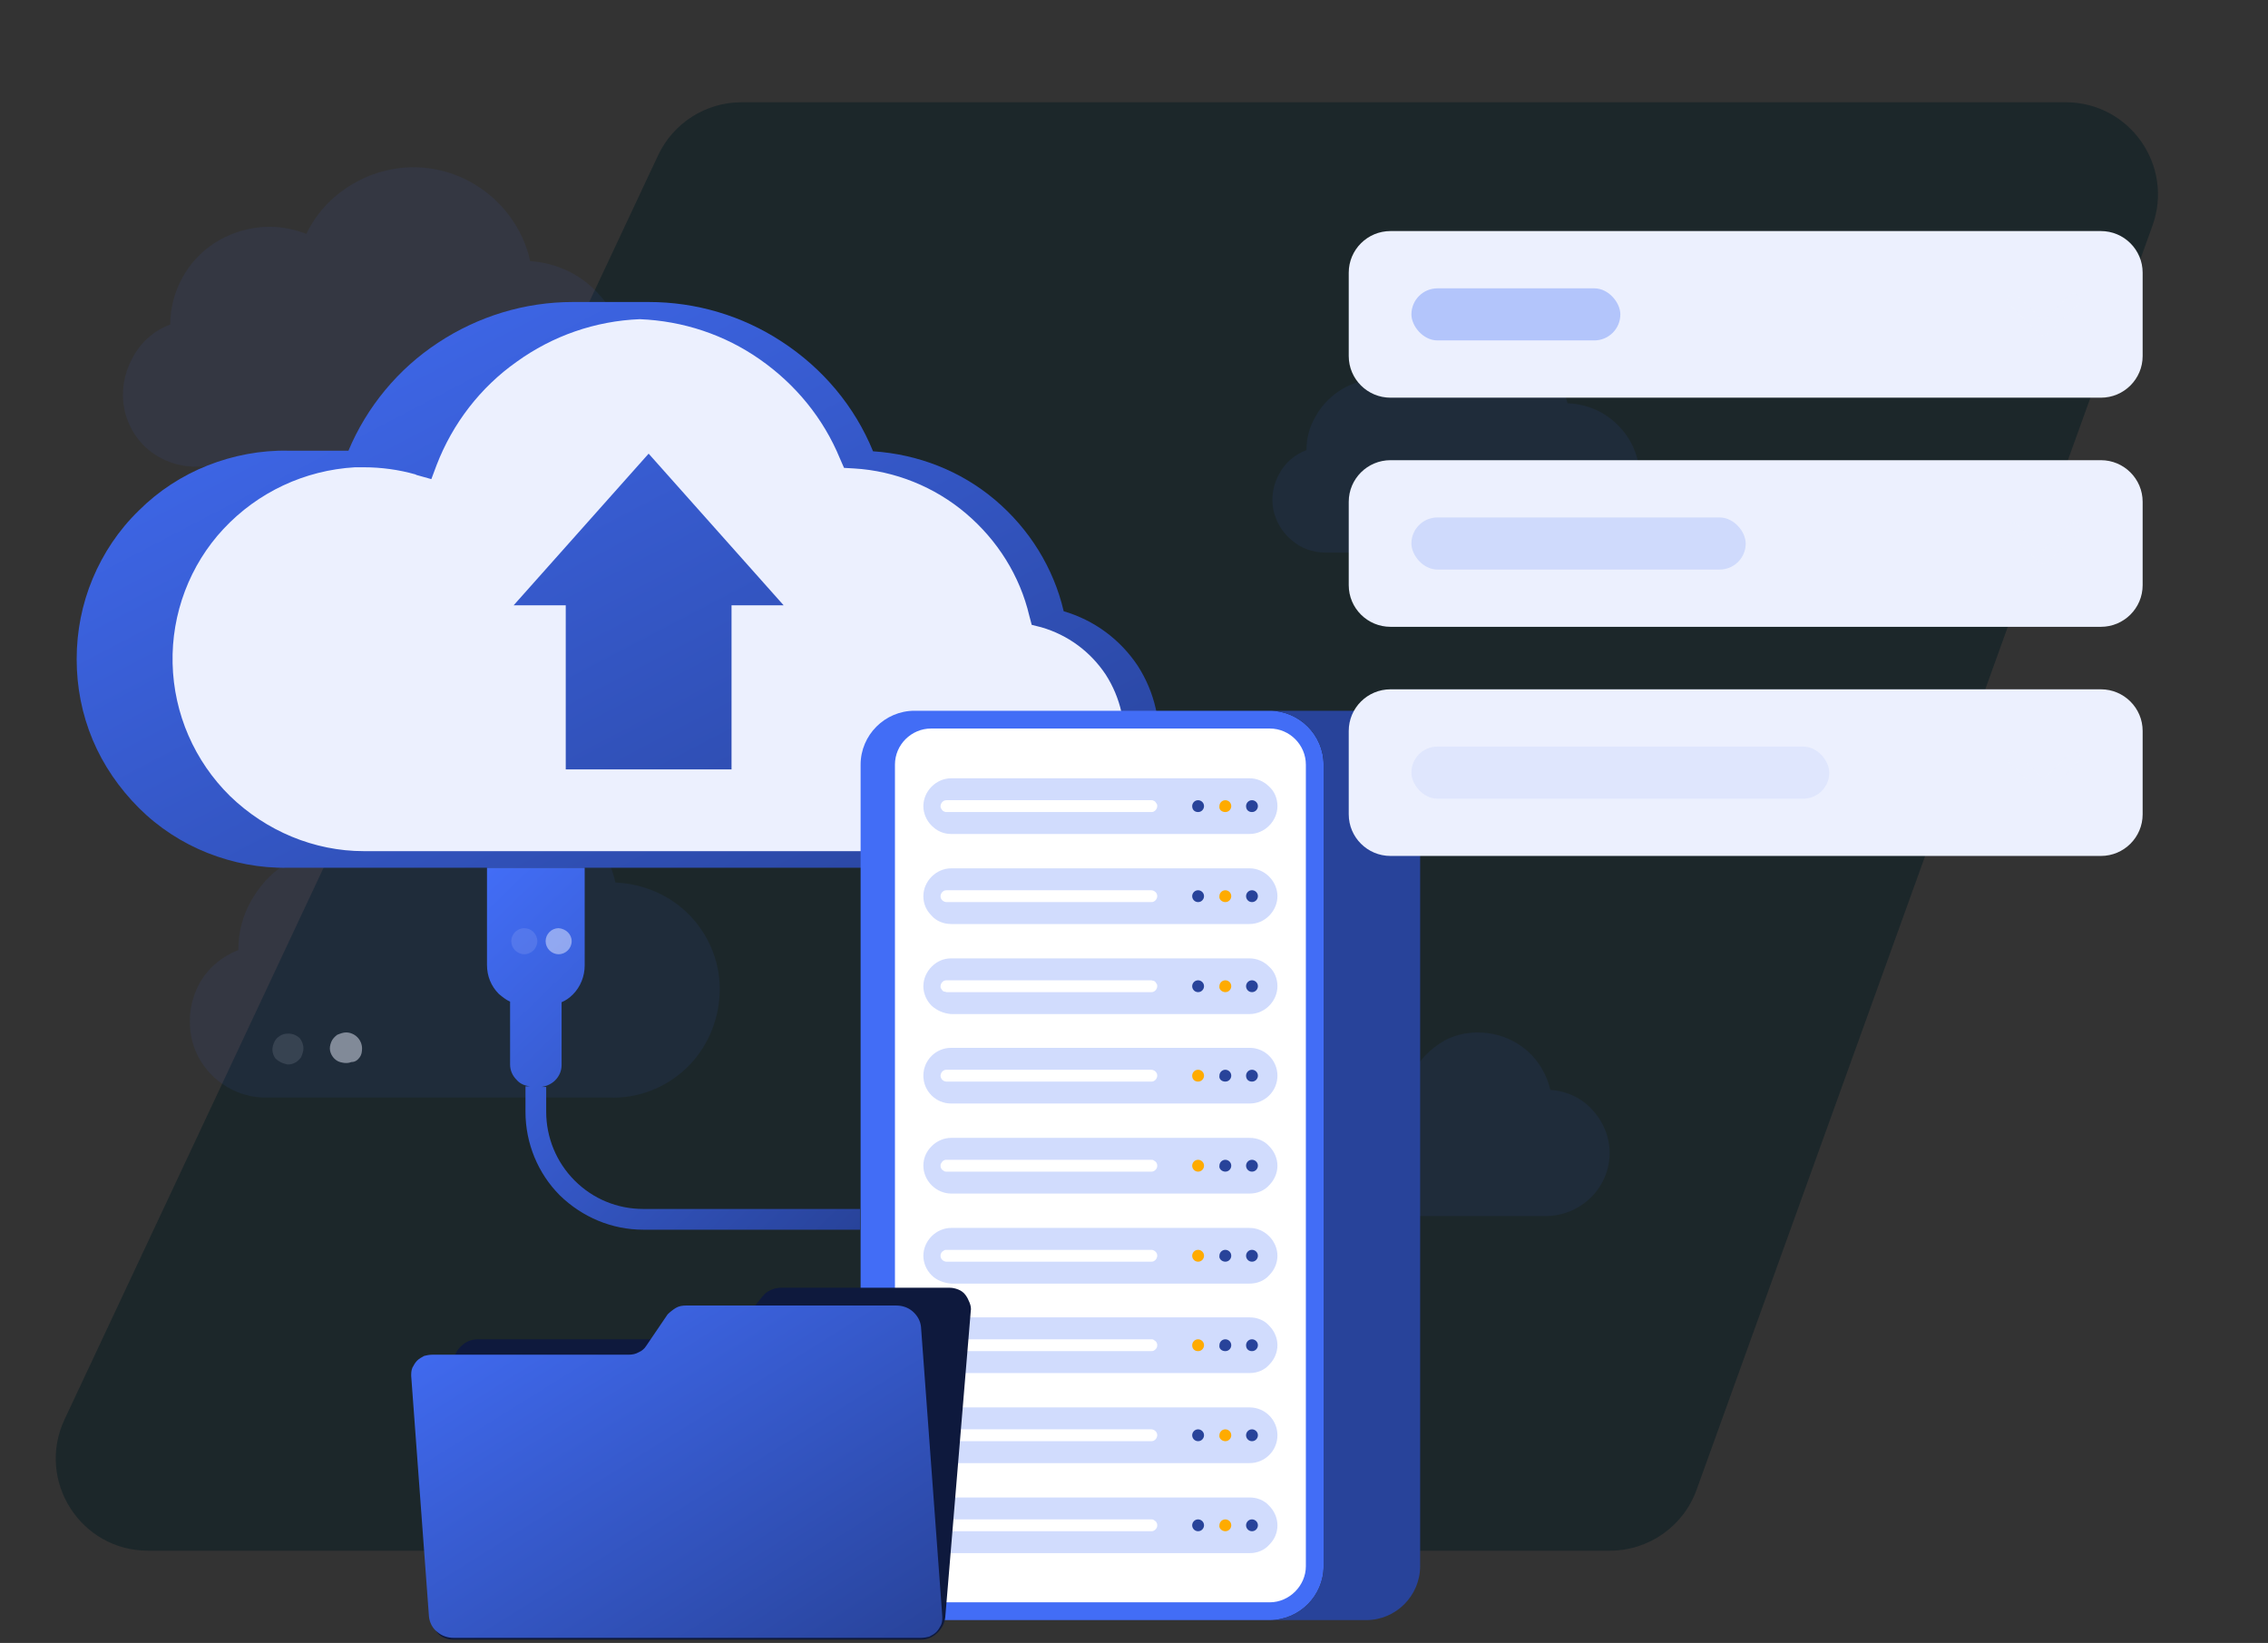 <svg width="566" height="410" viewBox="0 0 566 410" fill="none" xmlns="http://www.w3.org/2000/svg">
<rect x="0" y="0" width="566" height="410" fill="#333333" stroke="none"/>
<path d="M164.243 38.746C168.033 30.675 176.146 25.522 185.062 25.522H515.528C531.464 25.522 542.57 41.335 537.164 56.325L423.395 371.777C420.106 380.896 411.453 386.974 401.759 386.974H36.936C20.085 386.974 8.955 369.452 16.117 354.198L164.243 38.746Z" fill="#1C272A"/>
<path opacity="0.08" d="M42.479 80.981C42.479 76.99 43.513 72.998 45.434 69.45C47.355 65.902 50.015 62.945 53.413 60.728C56.812 58.51 60.654 57.18 64.643 56.736C68.633 56.293 72.623 56.884 76.464 58.363C79.124 52.745 83.557 48.31 89.024 45.353C94.492 42.397 100.698 41.214 106.756 41.953C112.814 42.692 118.577 45.353 123.158 49.493C127.738 53.632 130.989 59.102 132.319 65.163C138.968 65.606 145.174 68.563 149.607 73.59C154.04 78.468 156.404 84.973 156.257 91.625C156.109 98.278 153.301 104.487 148.573 109.217C143.844 113.8 137.491 116.461 130.841 116.461H48.833C44.547 116.461 40.41 114.983 37.159 112.322C33.908 109.661 31.692 105.817 30.953 101.678C30.214 97.538 30.953 93.251 33.022 89.408C35.091 85.416 38.489 82.46 42.479 80.981ZM331.652 282.035C331.652 279.522 332.243 277.156 333.425 274.939C334.607 272.721 336.232 270.947 338.301 269.469C340.37 268.139 342.734 267.252 345.246 266.956C347.758 266.66 350.27 267.104 352.486 267.991C354.112 264.591 356.919 261.782 360.17 259.86C363.421 257.938 367.41 257.347 371.104 257.79C374.946 258.234 378.493 259.86 381.3 262.373C384.108 264.886 386.028 268.286 386.915 271.982C391.052 272.278 394.894 274.052 397.554 277.156C400.362 280.261 401.839 284.253 401.691 288.244C401.544 292.383 399.77 296.227 396.815 299.036C393.86 301.845 389.87 303.471 385.733 303.471H335.493C332.834 303.471 330.322 302.584 328.401 300.81C326.332 299.184 325.002 296.818 324.559 294.305C324.116 291.792 324.559 289.131 325.741 286.766C327.219 284.844 329.287 283.07 331.652 282.035ZM59.472 237.094C59.472 232.806 60.506 228.667 62.575 224.971C64.643 221.275 67.451 218.023 70.997 215.805C74.543 213.44 78.533 211.962 82.67 211.518C86.808 211.075 91.093 211.666 94.935 213.292C97.742 207.527 102.323 202.648 108.086 199.544C113.701 196.439 120.202 195.109 126.704 195.996C133.205 196.735 139.116 199.544 143.992 203.831C148.721 208.118 152.119 213.884 153.597 220.241C160.689 220.536 167.487 223.493 172.363 228.667C177.239 233.841 179.899 240.789 179.603 247.885C179.308 254.981 176.352 261.782 171.181 266.66C166.009 271.539 159.064 274.2 151.971 273.904H66.269C61.836 273.904 57.551 272.278 54.152 269.469C50.754 266.66 48.389 262.669 47.651 258.234C46.912 253.799 47.651 249.364 49.719 245.52C51.788 241.676 55.334 238.72 59.472 237.094ZM326.037 112.322C326.037 109.365 326.775 106.556 328.253 104.043C329.583 101.53 331.652 99.312 334.016 97.686C336.38 96.06 339.188 95.025 342.143 94.73C345.098 94.434 347.906 94.877 350.713 95.912C352.634 91.921 355.885 88.668 359.727 86.451C363.716 84.381 368.149 83.494 372.582 83.938C377.015 84.529 381.152 86.303 384.551 89.408C387.949 92.364 390.166 96.356 391.2 100.643C396.076 100.791 400.805 102.861 404.203 106.556C407.602 110.104 409.375 114.983 409.227 119.861C409.08 124.74 407.011 129.471 403.317 132.871C399.77 136.271 394.894 138.045 390.018 137.897H330.765C327.662 137.897 324.707 136.862 322.342 134.793C319.978 132.871 318.353 130.062 317.762 127.105C317.171 124.001 317.762 120.896 319.239 118.235C320.717 115.426 323.229 113.357 326.037 112.322Z" fill="#426DF6"/>
<path d="M142.958 75.364H161.872C173.693 75.364 185.219 78.764 195.119 85.268C205.315 91.921 213.294 101.382 217.874 112.618C229.104 113.357 239.743 117.496 248.314 124.74C256.884 131.984 262.942 141.741 265.454 152.533C272.99 154.75 279.492 159.481 283.925 166.133C288.21 172.786 289.983 180.621 288.949 188.456C287.914 196.291 283.925 203.387 278.014 208.562C272.104 213.736 264.42 216.545 256.588 216.545H71.884C64.939 216.692 58.142 215.362 51.788 212.849C45.435 210.336 39.524 206.492 34.648 201.613C29.772 196.735 25.782 190.969 23.122 184.613C20.463 178.256 19.133 171.455 19.133 164.507C19.133 157.559 20.463 150.759 23.122 144.402C25.782 138.045 29.624 132.279 34.648 127.401C39.524 122.522 45.435 118.679 51.788 116.166C58.142 113.652 65.087 112.322 71.884 112.47H86.956C91.537 101.53 99.368 92.069 109.268 85.564C119.316 78.912 130.99 75.364 142.958 75.364Z" fill="url(#paint0_linear_866_3566)"/>
<path d="M121.681 216.544H145.914V240.937C145.914 243.598 144.88 246.259 142.959 248.181C142.072 249.068 141.186 249.659 140.151 250.103V265.773C140.151 267.251 139.56 268.582 138.526 269.617C137.639 270.504 136.309 271.095 135.127 271.243H136.309V277.452C136.309 283.809 138.821 290.018 143.402 294.601C147.983 299.183 154.041 301.697 160.543 301.697H214.624V306.871H160.543C152.711 306.871 145.323 303.766 139.708 298.296C134.241 292.827 131.138 285.287 131.138 277.452V271.095H132.32C130.99 270.947 129.808 270.504 128.921 269.469C127.887 268.434 127.296 267.104 127.296 265.625V249.955C126.261 249.511 125.375 248.772 124.488 248.033C122.567 246.111 121.533 243.598 121.533 240.789V216.544H121.681Z" fill="url(#paint1_linear_866_3566)"/>
<path fill-rule="evenodd" clip-rule="evenodd" d="M257.477 155.933L259.841 156.524C266.49 158.446 272.105 162.585 275.947 168.351C279.641 174.116 281.267 181.065 280.232 187.865C279.346 194.665 275.947 200.874 270.775 205.457C265.604 210.04 258.954 212.405 252.009 212.405H90.8C78.388 212.405 66.419 207.379 57.405 198.657C48.539 189.935 43.368 178.108 43.072 165.542C42.776 153.124 47.357 141.002 55.78 131.984C64.35 122.818 76.023 117.348 88.583 116.609H90.8C95.085 116.609 99.518 117.2 103.655 118.383L103.951 118.531L107.645 119.566L108.975 116.018C112.964 105.669 119.909 96.651 128.923 90.295C137.936 83.79 148.575 80.094 159.657 79.651C170.444 80.094 180.787 83.494 189.653 89.703C198.519 95.912 205.464 104.339 209.601 114.392L210.636 116.757L213.148 116.905C223.343 117.496 233.243 121.488 241.075 128.14C248.906 134.793 254.521 143.663 256.886 153.715L257.477 155.933ZM141.187 192.004V151.054H128.184L161.874 113.209L195.564 151.054H182.561V192.004H141.187Z" fill="#ECF0FE"/>
<path opacity="0.48" d="M378.198 130.062C378.494 129.619 378.642 129.175 378.642 128.584C378.642 127.845 378.346 127.253 377.903 126.81C377.46 126.366 376.721 126.071 376.13 126.071C375.686 126.071 375.095 126.219 374.652 126.514C374.209 126.81 373.913 127.253 373.766 127.697C373.618 128.14 373.47 128.732 373.618 129.175C373.766 129.619 373.913 130.062 374.357 130.506C374.652 130.801 375.095 131.097 375.686 131.245C376.13 131.393 376.721 131.245 377.164 131.097C377.46 130.801 377.903 130.358 378.198 130.062ZM89.764 263.852C90.208 263.26 90.356 262.521 90.356 261.634C90.356 260.599 89.912 259.564 89.173 258.825C88.435 258.086 87.4 257.643 86.366 257.643C85.627 257.643 84.888 257.938 84.15 258.234C83.558 258.678 82.967 259.269 82.672 260.008C82.376 260.747 82.229 261.486 82.376 262.226C82.524 262.965 82.967 263.704 83.411 264.147C84.002 264.739 84.593 265.034 85.479 265.182C86.218 265.33 86.957 265.33 87.696 265.034C88.73 265.034 89.321 264.443 89.764 263.852ZM388.099 128.584C388.099 129.027 387.951 129.619 387.655 130.062C387.36 130.506 386.916 130.801 386.473 130.949C386.03 131.097 385.439 131.245 384.996 131.097C384.552 130.949 384.109 130.801 383.666 130.358C383.37 130.062 383.075 129.619 382.927 129.027C382.779 128.584 382.927 127.993 383.075 127.549C383.222 127.106 383.518 126.662 383.961 126.366C384.404 126.071 384.848 125.923 385.439 125.923C386.178 125.923 386.769 126.219 387.212 126.662C387.803 127.253 388.099 127.845 388.099 128.584ZM142.664 234.876C142.664 236.65 141.186 238.129 139.413 238.129C137.64 238.129 136.162 236.65 136.162 234.876C136.162 233.102 137.64 231.624 139.413 231.624C141.186 231.772 142.664 233.102 142.664 234.876Z" fill="#ECF0FE"/>
<path opacity="0.12" d="M369.036 128.584C369.036 129.027 368.888 129.619 368.593 130.062C368.297 130.506 367.854 130.801 367.411 130.949C366.968 131.097 366.376 131.245 365.933 131.097C365.49 130.949 365.047 130.801 364.603 130.358C364.308 130.062 364.012 129.619 363.865 129.027C363.717 128.584 363.865 127.993 364.012 127.549C364.16 127.106 364.603 126.662 364.899 126.366C365.342 126.071 365.785 125.923 366.376 125.923C367.115 125.923 367.706 126.219 368.15 126.662C368.888 127.253 369.036 127.845 369.036 128.584ZM75.726 261.634C75.726 262.373 75.43 263.113 75.135 263.852C74.692 264.443 74.101 265.034 73.362 265.33C72.623 265.626 71.884 265.774 71.145 265.478C70.407 265.33 69.668 264.887 69.077 264.443C68.486 264 68.19 263.26 68.042 262.521C67.895 261.782 68.042 261.043 68.338 260.304C68.633 259.565 69.077 258.973 69.816 258.53C70.407 258.086 71.145 257.938 72.032 257.938C73.066 257.938 74.101 258.382 74.84 259.121C75.283 259.712 75.726 260.599 75.726 261.634ZM134.093 234.876C134.093 236.65 132.615 238.129 130.842 238.129C129.069 238.129 127.591 236.65 127.591 234.876C127.591 233.102 129.069 231.624 130.842 231.624C132.615 231.624 134.093 233.102 134.093 234.876Z" fill="#ECF0FE"/>
<path d="M316.878 177.369H228.22C220.832 177.369 214.773 183.43 214.773 190.822V390.841C214.773 398.232 220.832 404.294 228.22 404.294H316.878C324.266 404.294 330.324 398.232 330.324 390.841V190.822C330.324 183.43 324.266 177.369 316.878 177.369Z" fill="#426DF6"/>
<path d="M316.875 404.294H340.96C348.349 404.294 354.407 398.232 354.407 390.841V190.822C354.407 183.43 348.349 177.369 340.96 177.369H316.875C324.263 177.369 330.321 183.43 330.321 190.822V390.841C330.321 398.232 324.263 404.294 316.875 404.294Z" fill="#28439A"/>
<path d="M325.89 390.84V190.821C325.89 185.943 321.9 181.803 316.876 181.803H232.355C227.479 181.803 223.342 185.795 223.342 190.821V390.84C223.342 395.719 227.331 399.858 232.355 399.858H316.876C321.752 399.858 325.89 395.719 325.89 390.84Z" fill="white"/>
<path opacity="0.24" fill-rule="evenodd" clip-rule="evenodd" d="M237.378 208.118H311.851C313.624 208.118 315.397 207.378 316.727 206.048C318.057 204.717 318.796 202.943 318.796 201.169C318.796 199.248 318.057 197.474 316.727 196.291C315.397 194.96 313.624 194.221 311.851 194.221H237.378C235.605 194.221 233.832 194.96 232.502 196.291C231.172 197.621 230.434 199.395 230.434 201.169C230.434 202.943 231.172 204.717 232.502 206.048C233.832 207.378 235.458 208.118 237.378 208.118ZM236.196 202.648H287.322C287.766 202.648 288.061 202.5 288.357 202.204C288.652 201.909 288.8 201.465 288.8 201.169C288.8 201.022 288.8 200.726 288.652 200.578C288.505 200.43 288.505 200.282 288.357 200.135C288.209 199.987 288.061 199.839 287.914 199.839C287.766 199.691 287.47 199.691 287.322 199.691H236.196C235.753 199.691 235.458 199.839 235.162 200.135C234.866 200.43 234.719 200.874 234.719 201.169C234.719 201.317 234.719 201.613 234.866 201.761C235.014 201.909 235.014 202.056 235.162 202.204C235.31 202.352 235.458 202.5 235.605 202.5C235.901 202.648 236.049 202.648 236.196 202.648ZM237.378 230.588H311.851C313.624 230.588 315.397 229.849 316.727 228.519C318.057 227.188 318.796 225.414 318.796 223.64C318.796 221.866 318.057 220.092 316.727 218.762C315.397 217.431 313.624 216.692 311.851 216.692H237.378C235.605 216.692 233.832 217.431 232.502 218.762C231.172 220.092 230.434 221.866 230.434 223.64C230.434 225.562 231.172 227.188 232.502 228.519C233.684 229.849 235.458 230.588 237.378 230.588ZM236.196 225.118H287.322C287.766 225.118 288.061 224.971 288.357 224.675C288.652 224.379 288.8 223.936 288.8 223.64C288.8 223.197 288.652 222.901 288.357 222.605C288.061 222.31 287.618 222.162 287.322 222.162H236.196C235.753 222.162 235.458 222.31 235.162 222.605C234.866 222.901 234.719 223.344 234.719 223.64C234.719 224.084 234.866 224.379 235.162 224.675C235.458 224.971 235.901 225.118 236.196 225.118ZM237.378 253.059H311.851C313.624 253.059 315.397 252.32 316.727 250.989C318.057 249.659 318.796 247.885 318.796 246.111C318.796 244.189 318.057 242.415 316.727 241.232C315.397 239.902 313.624 239.163 311.851 239.163H237.378C235.458 239.163 233.832 239.902 232.502 241.232C231.172 242.563 230.434 244.337 230.434 246.111C230.434 247.885 231.172 249.659 232.502 250.989C233.832 252.172 235.458 252.911 237.378 253.059ZM236.196 247.589H287.322C287.766 247.589 288.061 247.441 288.357 247.146C288.652 246.85 288.8 246.407 288.8 246.111C288.8 245.963 288.8 245.667 288.652 245.519C288.505 245.372 288.505 245.224 288.357 245.076C288.209 244.928 288.061 244.78 287.914 244.78C287.766 244.78 287.47 244.632 287.322 244.632H236.196C235.753 244.632 235.458 244.78 235.162 245.076C234.866 245.372 234.719 245.815 234.719 246.111C234.719 246.259 234.719 246.554 234.866 246.702C235.014 246.85 235.014 246.998 235.162 247.146C235.31 247.293 235.458 247.441 235.605 247.441C235.901 247.441 236.049 247.589 236.196 247.589ZM237.378 261.486H311.851C315.693 261.486 318.796 264.59 318.796 268.434C318.796 272.277 315.693 275.382 311.851 275.382H237.378C233.537 275.382 230.434 272.277 230.434 268.434C230.434 264.59 233.537 261.486 237.378 261.486ZM236.196 269.912H287.322C287.766 269.912 288.061 269.764 288.357 269.469C288.652 269.173 288.8 268.729 288.8 268.434C288.8 267.99 288.652 267.695 288.357 267.399C288.061 267.103 287.618 266.955 287.322 266.955H236.196C235.753 266.955 235.458 267.103 235.162 267.399C234.866 267.695 234.719 268.138 234.719 268.434C234.719 268.729 234.866 269.173 235.162 269.469C235.458 269.764 235.901 269.912 236.196 269.912ZM311.851 297.853H237.378C235.605 297.853 233.832 297.113 232.502 295.783C231.172 294.452 230.434 292.678 230.434 290.904C230.434 288.983 231.172 287.356 232.502 286.026C233.832 284.695 235.605 283.956 237.378 283.956H311.851C313.772 283.956 315.545 284.695 316.727 286.026C318.057 287.356 318.796 289.13 318.796 290.904C318.796 292.678 318.057 294.452 316.727 295.783C315.545 297.113 313.772 297.853 311.851 297.853ZM287.322 292.383H236.196C236.049 292.383 235.753 292.383 235.605 292.235C235.458 292.087 235.31 292.087 235.162 291.939C235.014 291.791 234.866 291.644 234.866 291.496C234.719 291.348 234.719 291.052 234.719 290.904C234.719 290.757 234.719 290.461 234.866 290.313C235.014 290.165 235.014 290.017 235.162 289.87C235.31 289.722 235.458 289.574 235.605 289.574C235.753 289.426 236.049 289.426 236.196 289.426H287.322C287.47 289.426 287.766 289.426 287.914 289.574C288.061 289.722 288.209 289.722 288.357 289.87C288.505 290.017 288.652 290.165 288.652 290.313C288.8 290.461 288.8 290.757 288.8 290.904C288.8 291.348 288.652 291.644 288.357 291.939C288.061 292.235 287.766 292.383 287.322 292.383ZM237.378 320.323H311.851C313.772 320.323 315.545 319.584 316.727 318.254C318.057 316.923 318.796 315.149 318.796 313.375C318.796 311.601 318.057 309.827 316.727 308.497C315.397 307.166 313.624 306.427 311.851 306.427H237.378C235.605 306.427 233.832 307.166 232.502 308.497C231.172 309.827 230.434 311.601 230.434 313.375C230.434 315.149 231.172 316.923 232.502 318.254C233.684 319.436 235.458 320.176 237.378 320.323ZM236.196 314.854H287.322C287.766 314.854 288.061 314.706 288.357 314.41C288.652 314.114 288.8 313.671 288.8 313.375C288.8 312.932 288.652 312.636 288.357 312.34C288.061 312.045 287.618 311.897 287.322 311.897H236.196C236.049 311.897 235.753 311.897 235.605 312.045C235.458 312.192 235.31 312.192 235.162 312.34C235.014 312.488 234.866 312.636 234.866 312.784C234.719 312.932 234.719 313.227 234.719 313.375C234.719 313.819 234.866 314.114 235.162 314.41C235.458 314.706 235.901 314.854 236.196 314.854ZM311.851 342.646H237.378C235.605 342.646 233.832 341.907 232.502 340.577C231.172 339.246 230.434 337.472 230.434 335.698C230.434 333.776 231.172 332.15 232.502 330.82C233.832 329.489 235.605 328.75 237.378 328.75H311.851C313.772 328.75 315.545 329.489 316.727 330.82C318.057 332.15 318.796 333.924 318.796 335.698C318.796 337.472 318.057 339.246 316.727 340.577C315.545 341.907 313.772 342.646 311.851 342.646ZM287.322 337.176H236.196C235.753 337.176 235.458 337.029 235.162 336.733C234.866 336.437 234.719 335.994 234.719 335.698C234.719 335.255 234.866 334.959 235.162 334.663C235.458 334.368 235.901 334.22 236.196 334.22H287.322C287.47 334.22 287.766 334.22 287.914 334.368C288.061 334.515 288.209 334.515 288.357 334.663C288.505 334.811 288.652 334.959 288.652 335.107C288.8 335.255 288.8 335.55 288.8 335.698C288.8 336.142 288.652 336.437 288.357 336.733C288.061 337.029 287.766 337.176 287.322 337.176ZM237.378 351.221H311.851C315.693 351.221 318.796 354.325 318.796 358.169C318.796 362.012 315.693 365.117 311.851 365.117H237.378C233.537 365.117 230.434 362.012 230.434 358.169C230.434 354.325 233.537 351.221 237.378 351.221ZM236.196 359.647H287.322C287.766 359.647 288.061 359.499 288.357 359.204C288.652 358.908 288.8 358.464 288.8 358.169C288.8 357.725 288.652 357.43 288.357 357.134C288.061 356.838 287.618 356.69 287.322 356.69H236.196C235.753 356.69 235.458 356.838 235.162 357.134C234.866 357.43 234.719 357.873 234.719 358.169C234.719 358.317 234.719 358.612 234.866 358.76C235.014 358.908 235.014 359.056 235.162 359.204C235.31 359.351 235.458 359.499 235.605 359.499C235.753 359.499 236.049 359.647 236.196 359.647ZM311.851 387.588H237.378C235.605 387.588 233.832 386.849 232.502 385.518C231.172 384.188 230.434 382.414 230.434 380.64C230.434 378.718 231.172 377.092 232.502 375.761C233.832 374.43 235.605 373.691 237.378 373.691H311.851C313.772 373.691 315.545 374.43 316.727 375.761C318.057 377.092 318.796 378.866 318.796 380.64C318.796 382.561 318.057 384.188 316.727 385.518C315.545 386.849 313.772 387.588 311.851 387.588ZM287.322 382.118H236.196C235.753 382.118 235.458 381.97 235.162 381.674C234.866 381.379 234.719 380.935 234.719 380.64C234.719 380.196 234.866 379.9 235.162 379.605C235.458 379.309 235.901 379.161 236.196 379.161H287.322C287.47 379.161 287.766 379.161 287.914 379.309C288.061 379.457 288.209 379.457 288.357 379.605C288.505 379.753 288.652 379.9 288.652 380.048C288.8 380.196 288.8 380.492 288.8 380.64C288.8 381.083 288.652 381.379 288.357 381.674C288.061 381.97 287.766 382.118 287.322 382.118Z" fill="#426DF6"/>
<path d="M305.794 202.648C306.681 202.648 307.272 201.909 307.272 201.17C307.272 200.283 306.533 199.692 305.794 199.692C304.908 199.692 304.317 200.431 304.317 201.17C304.169 202.057 304.908 202.648 305.794 202.648ZM305.794 225.119C306.681 225.119 307.272 224.38 307.272 223.641C307.272 222.754 306.533 222.162 305.794 222.162C304.908 222.162 304.317 222.902 304.317 223.641C304.169 224.38 304.908 225.119 305.794 225.119ZM305.794 247.59C306.681 247.59 307.272 246.851 307.272 246.111C307.272 245.224 306.533 244.633 305.794 244.633C304.908 244.633 304.317 245.372 304.317 246.111C304.169 246.851 304.908 247.59 305.794 247.59ZM298.997 269.913C299.884 269.913 300.475 269.173 300.475 268.434C300.475 267.547 299.736 266.956 298.997 266.956C298.111 266.956 297.52 267.695 297.52 268.434C297.52 269.321 298.111 269.913 298.997 269.913ZM298.997 292.383C299.884 292.383 300.475 291.644 300.475 290.905C300.475 290.018 299.736 289.427 298.997 289.427C298.111 289.427 297.52 290.166 297.52 290.905C297.52 291.644 298.111 292.383 298.997 292.383ZM298.997 314.854C299.884 314.854 300.475 314.115 300.475 313.376C300.475 312.489 299.736 311.897 298.997 311.897C298.111 311.897 297.52 312.637 297.52 313.376C297.52 314.115 298.111 314.854 298.997 314.854ZM298.997 337.177C299.884 337.177 300.475 336.438 300.475 335.699C300.475 334.812 299.736 334.22 298.997 334.22C298.111 334.22 297.52 334.959 297.52 335.699C297.52 336.586 298.111 337.177 298.997 337.177ZM305.794 359.648C306.681 359.648 307.272 358.909 307.272 358.169C307.272 357.282 306.533 356.691 305.794 356.691C304.908 356.691 304.317 357.43 304.317 358.169C304.169 358.909 304.908 359.648 305.794 359.648ZM305.794 382.118C306.681 382.118 307.272 381.379 307.272 380.64C307.272 379.753 306.533 379.162 305.794 379.162C304.908 379.162 304.317 379.901 304.317 380.64C304.169 381.379 304.908 382.118 305.794 382.118Z" fill="#FFAB00"/>
<path d="M312.444 202.648C313.33 202.648 313.921 201.909 313.921 201.17C313.921 200.283 313.182 199.692 312.444 199.692C311.557 199.692 310.966 200.431 310.966 201.17C310.966 202.057 311.557 202.648 312.444 202.648ZM312.444 225.119C313.33 225.119 313.921 224.38 313.921 223.641C313.921 222.754 313.182 222.162 312.444 222.162C311.557 222.162 310.966 222.902 310.966 223.641C310.966 224.38 311.557 225.119 312.444 225.119ZM312.444 247.59C313.33 247.59 313.921 246.851 313.921 246.111C313.921 245.224 313.182 244.633 312.444 244.633C311.557 244.633 310.966 245.372 310.966 246.111C310.966 246.851 311.557 247.59 312.444 247.59ZM305.794 269.913C306.681 269.913 307.272 269.173 307.272 268.434C307.272 267.547 306.533 266.956 305.794 266.956C304.908 266.956 304.317 267.695 304.317 268.434C304.169 269.321 304.908 269.913 305.794 269.913ZM305.794 292.383C306.681 292.383 307.272 291.644 307.272 290.905C307.272 290.018 306.533 289.427 305.794 289.427C304.908 289.427 304.317 290.166 304.317 290.905C304.169 291.644 304.908 292.383 305.794 292.383ZM312.444 314.854C313.33 314.854 313.921 314.115 313.921 313.376C313.921 312.489 313.182 311.897 312.444 311.897C311.557 311.897 310.966 312.637 310.966 313.376C310.966 314.115 311.557 314.854 312.444 314.854ZM312.444 337.177C313.33 337.177 313.921 336.438 313.921 335.699C313.921 334.812 313.182 334.22 312.444 334.22C311.557 334.22 310.966 334.959 310.966 335.699C310.966 336.586 311.557 337.177 312.444 337.177ZM312.444 359.648C313.33 359.648 313.921 358.909 313.921 358.169C313.921 357.282 313.182 356.691 312.444 356.691C311.557 356.691 310.966 357.43 310.966 358.169C310.966 358.909 311.557 359.648 312.444 359.648ZM312.444 382.118C313.33 382.118 313.921 381.379 313.921 380.64C313.921 379.753 313.182 379.162 312.444 379.162C311.557 379.162 310.966 379.901 310.966 380.64C310.966 381.379 311.557 382.118 312.444 382.118ZM298.997 202.648C299.884 202.648 300.475 201.909 300.475 201.17C300.475 200.283 299.736 199.692 298.997 199.692C298.111 199.692 297.52 200.431 297.52 201.17C297.52 202.057 298.111 202.648 298.997 202.648ZM298.997 225.119C299.884 225.119 300.475 224.38 300.475 223.641C300.475 222.754 299.736 222.162 298.997 222.162C298.111 222.162 297.52 222.902 297.52 223.641C297.52 224.38 298.111 225.119 298.997 225.119ZM298.997 247.59C299.884 247.59 300.475 246.851 300.475 246.111C300.475 245.224 299.736 244.633 298.997 244.633C298.111 244.633 297.52 245.372 297.52 246.111C297.52 246.851 298.111 247.59 298.997 247.59ZM312.444 269.913C313.33 269.913 313.921 269.173 313.921 268.434C313.921 267.547 313.182 266.956 312.444 266.956C311.557 266.956 310.966 267.695 310.966 268.434C310.966 269.321 311.557 269.913 312.444 269.913ZM312.444 292.383C313.33 292.383 313.921 291.644 313.921 290.905C313.921 290.018 313.182 289.427 312.444 289.427C311.557 289.427 310.966 290.166 310.966 290.905C310.966 291.644 311.557 292.383 312.444 292.383ZM305.794 314.854C306.681 314.854 307.272 314.115 307.272 313.376C307.272 312.489 306.533 311.897 305.794 311.897C304.908 311.897 304.317 312.637 304.317 313.376C304.169 314.115 304.908 314.854 305.794 314.854ZM305.794 337.177C306.681 337.177 307.272 336.438 307.272 335.699C307.272 334.812 306.533 334.22 305.794 334.22C304.908 334.22 304.317 334.959 304.317 335.699C304.169 336.586 304.908 337.177 305.794 337.177ZM298.997 359.648C299.884 359.648 300.475 358.909 300.475 358.169C300.475 357.282 299.736 356.691 298.997 356.691C298.111 356.691 297.52 357.43 297.52 358.169C297.52 358.909 298.111 359.648 298.997 359.648ZM298.997 382.118C299.884 382.118 300.475 381.379 300.475 380.64C300.475 379.753 299.736 379.162 298.997 379.162C298.111 379.162 297.52 379.901 297.52 380.64C297.52 381.379 298.111 382.118 298.997 382.118Z" fill="#28439A"/>
<path d="M190.242 323.576L183.593 331.855C183.002 332.594 182.263 333.185 181.377 333.629C180.49 334.072 179.603 334.22 178.717 334.22H119.316C117.691 334.22 116.213 334.812 115.179 335.846C113.996 336.881 113.258 338.36 113.11 339.838L107.79 403.259C107.643 403.998 107.79 404.737 108.086 405.476C108.381 406.215 108.677 406.807 109.12 407.398C109.564 407.989 110.155 408.433 110.893 408.728C111.632 409.024 112.371 409.172 113.11 409.172H229.695C231.321 409.172 232.798 408.581 233.832 407.546C235.015 406.511 235.753 405.033 235.901 403.554L242.255 327.272C242.403 326.533 242.255 325.794 241.959 325.054C241.664 324.315 241.368 323.724 240.925 323.133C240.482 322.541 239.891 322.098 239.152 321.802C238.413 321.506 237.674 321.359 237.083 321.359H194.971C194.084 321.359 193.198 321.506 192.311 321.95C191.572 322.246 190.833 322.837 190.242 323.576Z" fill="#0E193D"/>
<path d="M166.601 328.011L161.281 335.846C160.838 336.585 160.099 337.176 159.36 337.472C158.622 337.916 157.735 338.064 156.848 338.064H107.939C107.2 338.064 106.461 338.211 105.87 338.359C105.279 338.655 104.54 339.098 104.097 339.542C103.654 339.985 103.21 340.725 102.915 341.316C102.619 342.055 102.619 342.646 102.619 343.386L107.052 403.406C107.2 404.884 107.939 406.363 109.121 407.25C110.303 408.285 111.781 408.728 113.258 408.728H229.844C230.582 408.728 231.321 408.58 231.912 408.432C232.503 408.137 233.242 407.693 233.685 407.25C234.129 406.806 234.572 406.067 234.867 405.476C235.163 404.737 235.163 404.145 235.163 403.406L229.844 331.115C229.696 329.637 228.957 328.306 227.775 327.272C226.593 326.237 225.115 325.793 223.637 325.793H171.181C170.295 325.793 169.408 325.941 168.669 326.385C167.931 326.828 167.192 327.419 166.601 328.011Z" fill="url(#paint2_linear_866_3566)"/>
<path d="M336.59 68.056C336.59 62.315 341.259 57.66 347.018 57.66H524.29C530.049 57.66 534.717 62.315 534.717 68.056V88.849C534.717 94.59 530.049 99.245 524.29 99.245H347.018C341.259 99.245 336.59 94.59 336.59 88.849V68.056Z" fill="#ECF0FE"/>
<path d="M336.59 125.235C336.59 119.493 341.259 114.839 347.018 114.839H524.29C530.049 114.839 534.717 119.493 534.717 125.235V146.027C534.717 151.769 530.049 156.423 524.29 156.423H347.018C341.259 156.423 336.59 151.769 336.59 146.027V125.235Z" fill="#ECF0FE"/>
<path d="M336.59 182.414C336.59 176.672 341.259 172.018 347.018 172.018H524.29C530.049 172.018 534.717 176.672 534.717 182.414V203.206C534.717 208.948 530.049 213.602 524.29 213.602H347.018C341.259 213.602 336.59 208.948 336.59 203.206V182.414Z" fill="#ECF0FE"/>
<path opacity="0.48" d="M516.461 73.707L509.933 80.072L503.404 73.707C502.808 73.145 501.859 73.153 501.273 73.725C500.686 74.297 500.678 75.222 501.254 75.803L508.858 83.216C509.451 83.795 510.414 83.795 511.008 83.216L518.611 75.803C519.007 75.431 519.165 74.88 519.026 74.362C518.887 73.843 518.472 73.439 517.94 73.303C517.408 73.167 516.843 73.322 516.461 73.707Z" fill="#ECF0FE"/>
<path opacity="0.48" d="M516.461 130.886L509.933 137.251L503.404 130.886C502.808 130.324 501.859 130.332 501.273 130.904C500.686 131.476 500.678 132.4 501.254 132.982L508.858 140.395C509.451 140.974 510.414 140.974 511.008 140.395L518.611 132.982C519.007 132.61 519.165 132.059 519.026 131.54C518.887 131.022 518.472 130.617 517.94 130.481C517.408 130.346 516.843 130.5 516.461 130.886Z" fill="#ECF0FE"/>
<path opacity="0.48" d="M516.461 188.064L509.933 194.429L503.404 188.064C502.808 187.503 501.859 187.511 501.273 188.083C500.686 188.654 500.678 189.579 501.254 190.161L508.858 197.574C509.451 198.153 510.414 198.153 511.008 197.574L518.611 190.161C519.007 189.789 519.165 189.237 519.026 188.719C518.887 188.201 518.472 187.796 517.94 187.66C517.408 187.524 516.843 187.679 516.461 188.064Z" fill="#ECF0FE"/>
<rect x="352.232" y="71.955" width="52.139" height="12.995" rx="6.498" fill="#B3C5FB"/>
<rect opacity="0.5" x="352.232" y="129.134" width="83.422" height="12.995" rx="6.498" fill="#B3C5FB"/>
<rect opacity="0.24" x="352.232" y="186.312" width="104.278" height="12.995" rx="6.498" fill="#B3C5FB"/>
<defs>
<linearGradient id="paint0_linear_866_3566" x1="19.133" y1="75.364" x2="135.066" y2="297.146" gradientUnits="userSpaceOnUse">
<stop stop-color="#426DF6"/>
<stop offset="1" stop-color="#28439A"/>
</linearGradient>
<linearGradient id="paint1_linear_866_3566" x1="121.533" y1="216.544" x2="211.818" y2="309.593" gradientUnits="userSpaceOnUse">
<stop stop-color="#426DF6"/>
<stop offset="1" stop-color="#28439A"/>
</linearGradient>
<linearGradient id="paint2_linear_866_3566" x1="102.619" y1="325.793" x2="177.205" y2="444.993" gradientUnits="userSpaceOnUse">
<stop stop-color="#426DF6"/>
<stop offset="1" stop-color="#28439A"/>
</linearGradient>
</defs>
</svg>
